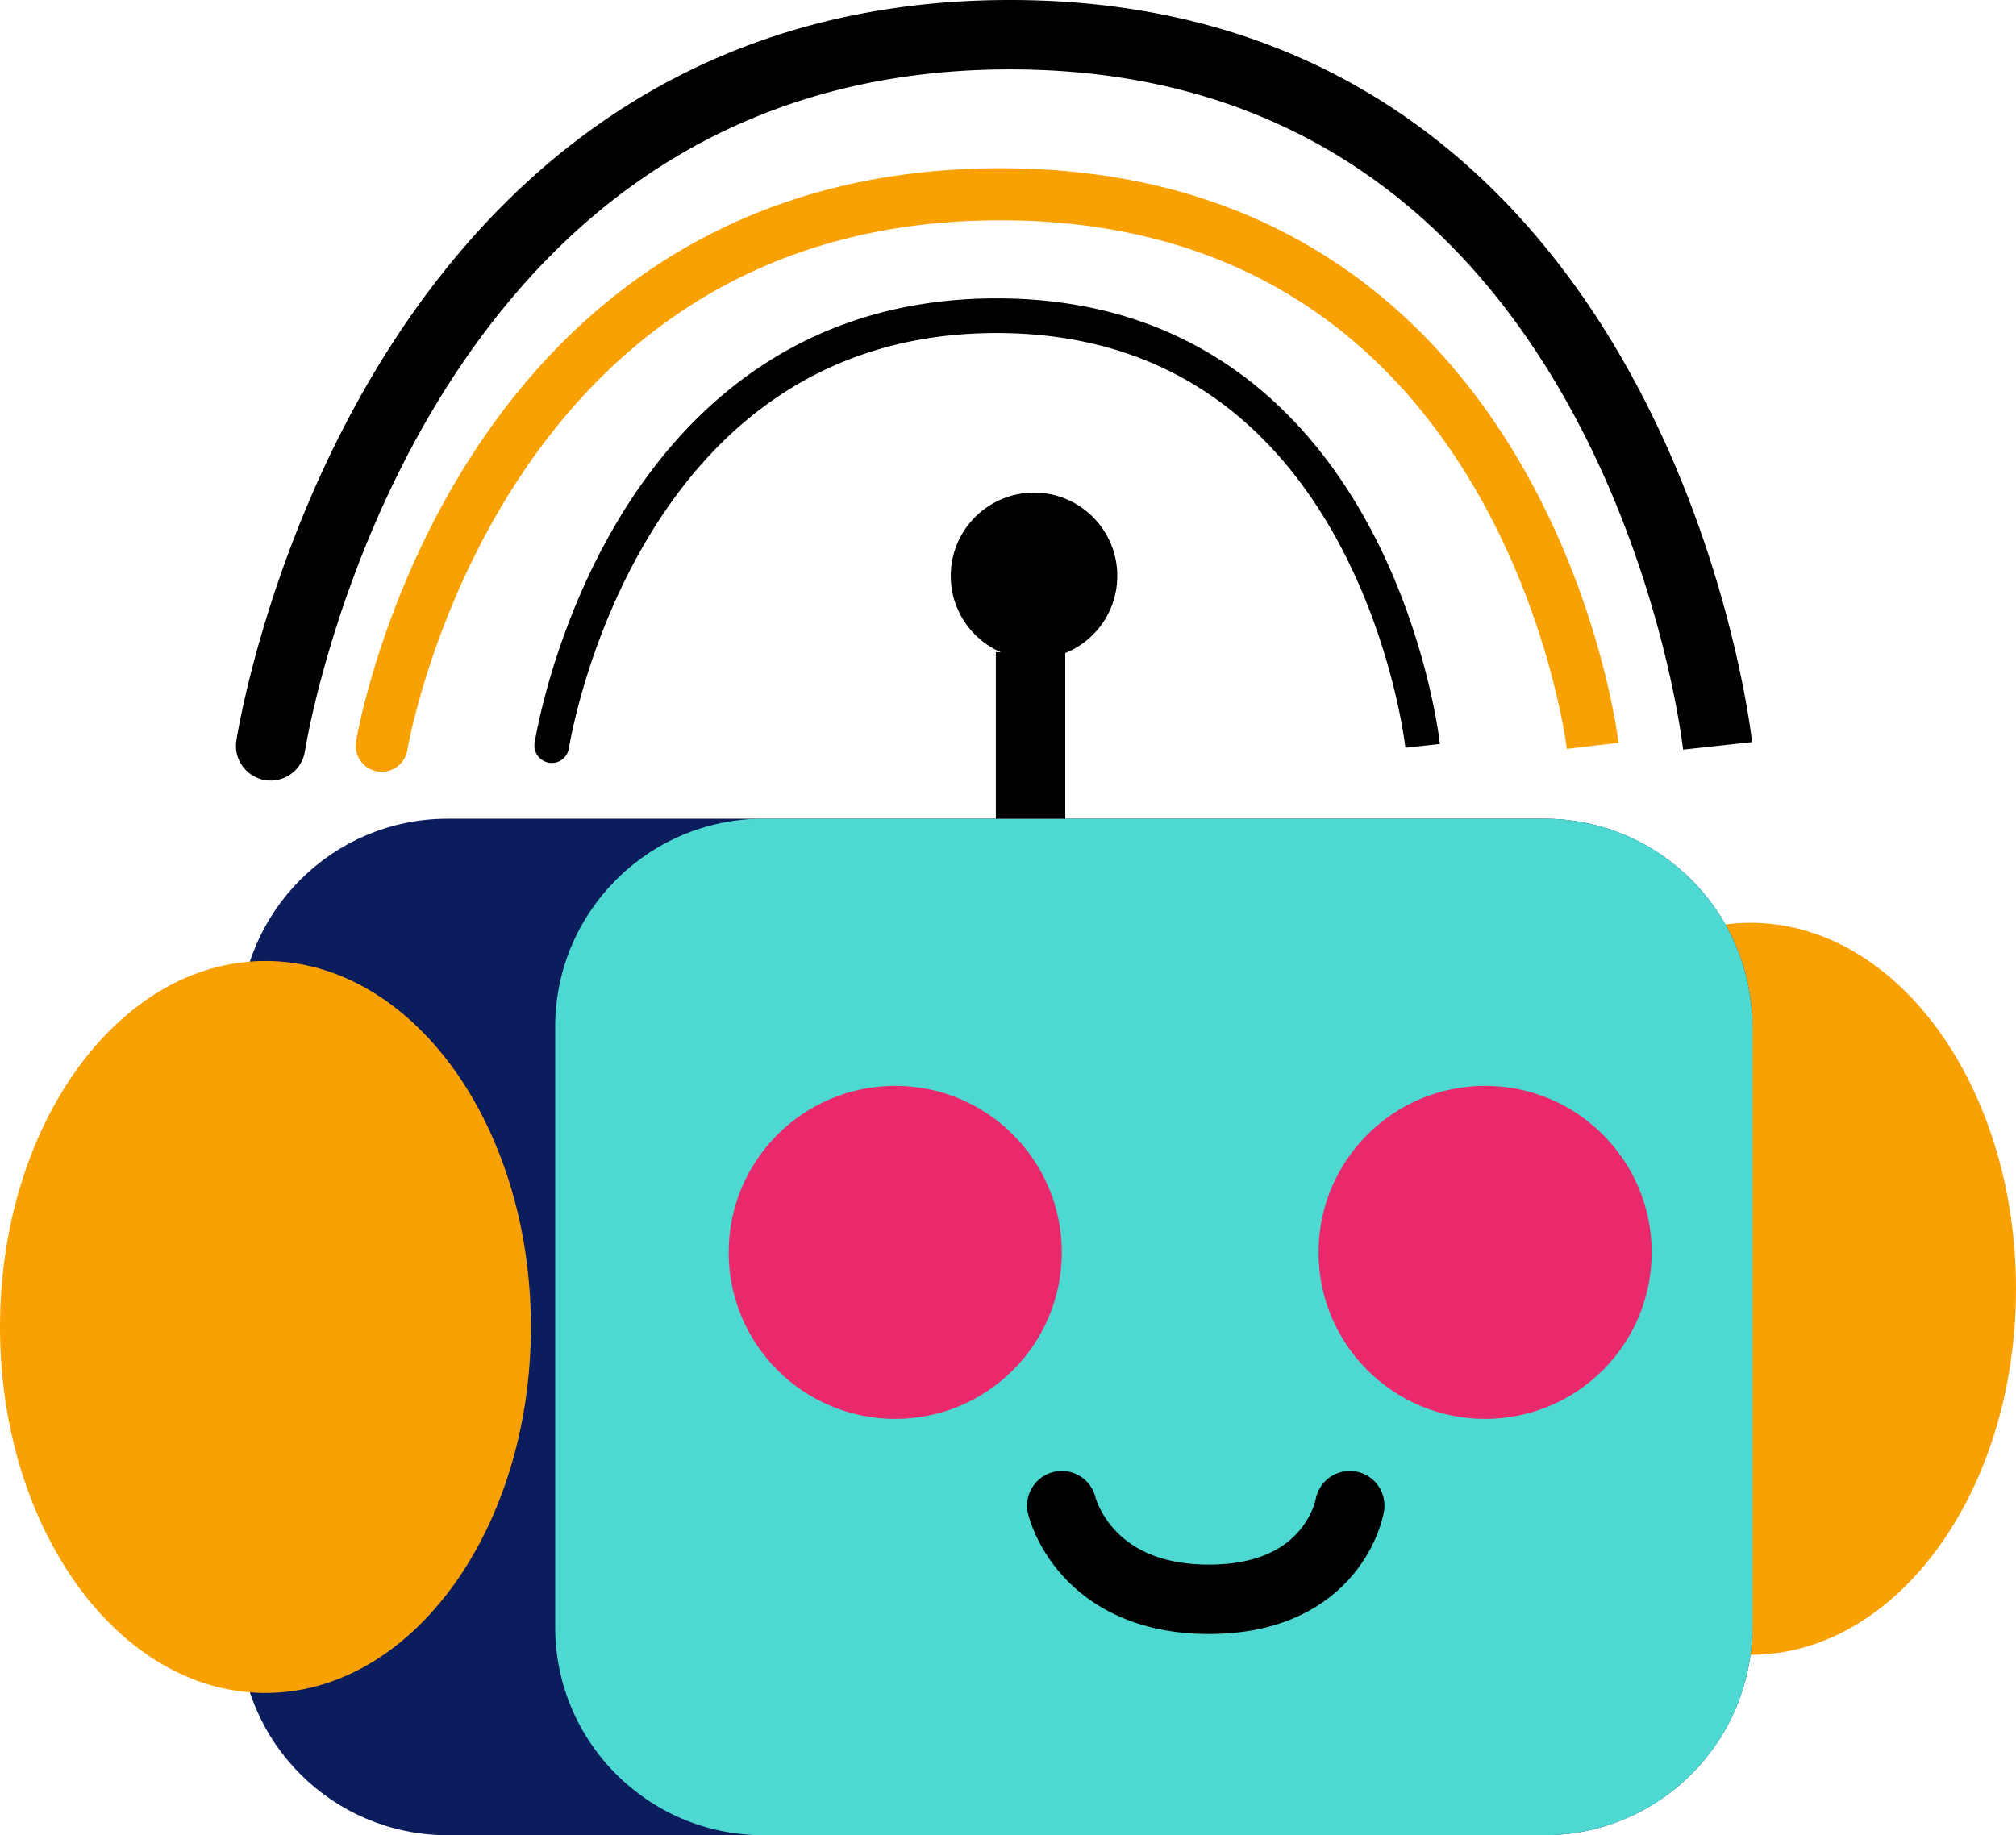 <?xml version="1.0" encoding="UTF-8"?>
<svg data-bbox="0 0 581 529" xmlns="http://www.w3.org/2000/svg" viewBox="0 0 581 529" height="529" width="581" data-type="ugc">
    <g>
        <path fill="#F9A003" d="M581 371.5c0 58.266-34.25 105.5-76.5 105.5S428 429.766 428 371.5 462.25 266 504.5 266 581 313.234 581 371.5"/>
        <path stroke-width="5" stroke="#0B1D5C" fill="#0B1D5C" d="M502.5 296v173c0 31.756-25.744 57.5-57.5 57.5H129c-31.756 0-57.5-25.744-57.5-57.5V296c0-31.756 25.744-57.5 57.5-57.5h316c31.756 0 57.5 25.744 57.5 57.5z"/>
        <path fill="#4DD9D1" d="M505 296v173c0 33.137-26.863 60-60 60H220c-33.137 0-60-26.863-60-60V296c0-33.137 26.863-60 60-60h225c33.137 0 60 26.863 60 60"/>
        <path fill="#F9A003" d="M153 382.5c0 58.266-34.25 105.5-76.5 105.5S0 440.766 0 382.5 34.25 277 76.5 277 153 324.234 153 382.5"/>
        <path fill="#000000" d="M68.116 213.482c-.838 5.459 2.907 10.564 8.366 11.402s10.564-2.907 11.402-8.366zM78 215c9.884 1.518 9.884 1.521 9.883 1.524v.001l.002-.011.012-.077.06-.37c.058-.341.15-.867.277-1.568.257-1.402.663-3.498 1.246-6.189 1.167-5.383 3.043-13.133 5.851-22.457 5.628-18.686 14.946-43.502 29.695-68.231C154.435 68.315 204.893 20 291.062 20V0C195.65 0 139.576 54.185 107.85 107.378c-15.82 26.521-25.72 52.955-31.67 72.707-2.98 9.894-4.982 18.16-6.246 23.987a216 216 0 0 0-1.373 6.825 127 127 0 0 0-.411 2.369l-.023.145-.007.045-.002.015c-.001.006-.002.011 9.882 1.529M291.062 20c86.07 0 134.188 48.198 161.307 97.332 13.62 24.677 21.823 49.453 26.615 68.123 2.391 9.315 3.919 17.056 4.846 22.435.463 2.687.775 4.781.969 6.18.097.7.165 1.226.207 1.566l.044.368.009.077.001.011v-.002c-.001-.002-.001-.006 9.94-1.09s9.941-1.089 9.94-1.095l-.002-.016-.005-.045-.017-.146-.061-.51c-.054-.436-.134-1.061-.245-1.863a213 213 0 0 0-1.07-6.832c-1.006-5.833-2.642-14.106-5.184-24.01-5.074-19.768-13.81-46.242-28.477-72.815C440.425 54.302 386.575 0 291.062 0z"/>
        <path fill="#F9A003" d="M102.601 213.774a7.5 7.5 0 0 0 14.798 2.452zM110 215c7.399 1.226 7.399 1.229 7.398 1.231v.001l.001-.008.011-.059.05-.284c.048-.263.124-.671.231-1.213.214-1.085.553-2.707 1.041-4.791.975-4.17 2.543-10.175 4.892-17.403 4.706-14.479 12.502-33.726 24.853-52.915C173.065 101.355 215.522 63.5 288.318 63.5v-15c-79.174 0-125.877 41.645-152.455 82.941-13.233 20.561-21.521 41.064-26.505 56.397-2.495 7.679-4.173 14.096-5.232 18.621a159 159 0 0 0-1.151 5.302c-.123.622-.213 1.108-.275 1.446l-.07.397-.02.114-.008.047c0 .005-.001.009 7.398 1.235M288.318 63.5c72.734 0 113.221 37.781 135.887 75.838 11.402 19.145 18.263 38.356 22.269 52.82 1.999 7.218 3.277 13.216 4.052 17.381.387 2.081.647 3.702.809 4.785a77 77 0 0 1 .217 1.559v-.001c0-.003-.001-.005 7.448-.882 7.449-.876 7.448-.881 7.448-.885l-.002-.013-.004-.035-.014-.114-.052-.399a83 83 0 0 0-.206-1.449 153 153 0 0 0-.897-5.308c-.843-4.531-2.214-10.954-4.343-18.643-4.251-15.348-11.566-35.887-23.838-56.492C412.41 90.219 367.557 48.5 288.318 48.5z"/>
        <path fill="#000000" d="M154.057 214.245a5.001 5.001 0 0 0 9.886 1.51zM159 215c4.943.755 4.942.757 4.942.758l.002-.009.008-.05.037-.231q.053-.319.17-.964c.156-.859.402-2.138.756-3.778.708-3.28 1.843-7.995 3.543-13.666 3.405-11.359 9.044-26.456 17.978-41.508C204.262 125.519 234.92 96 287.246 96V86c-56.972 0-90.436 32.481-109.409 64.448-9.466 15.948-15.394 31.851-18.958 43.742a191 191 0 0 0-3.739 14.427 131 131 0 0 0-.82 4.094 76 76 0 0 0-.243 1.41l-.014.084-.003.026-.002.008c0 .003-.001.006 4.942.761M287.246 96c52.276 0 81.533 29.459 97.981 59.407 8.253 15.027 13.219 30.104 16.118 41.455a176 176 0 0 1 2.935 13.655c.281 1.638.471 2.916.589 3.773.059.429.1.753.126.963l.028.231.006.05v.008c0-.001 0-.003 4.971-.542s4.971-.542 4.97-.545l-.001-.009-.003-.025-.009-.085-.036-.301q-.047-.389-.146-1.111c-.132-.958-.338-2.345-.639-4.097-.6-3.504-1.58-8.48-3.102-14.439-3.039-11.899-8.269-27.822-17.042-43.795C376.388 118.541 344.268 86 287.246 86z"/>
        <path stroke-linecap="round" stroke-width="20" stroke="#000000" d="M306 434s6.266 27 42.408 27S389 434 389 434" fill="none"/>
        <path fill="#EA296C" d="M306 361c0 26.51-21.49 48-48 48s-48-21.49-48-48 21.49-48 48-48 48 21.49 48 48"/>
        <path fill="#EA296C" d="M476 361c0 26.51-21.49 48-48 48s-48-21.49-48-48 21.49-48 48-48 48 21.49 48 48"/>
        <path fill="#000000" d="M322 166c0 13.255-10.745 24-24 24s-24-10.745-24-24 10.745-24 24-24 24 10.745 24 24"/>
        <path stroke-width="20" stroke="#000000" d="M297 188v48" fill="none"/>
    </g>
</svg>
